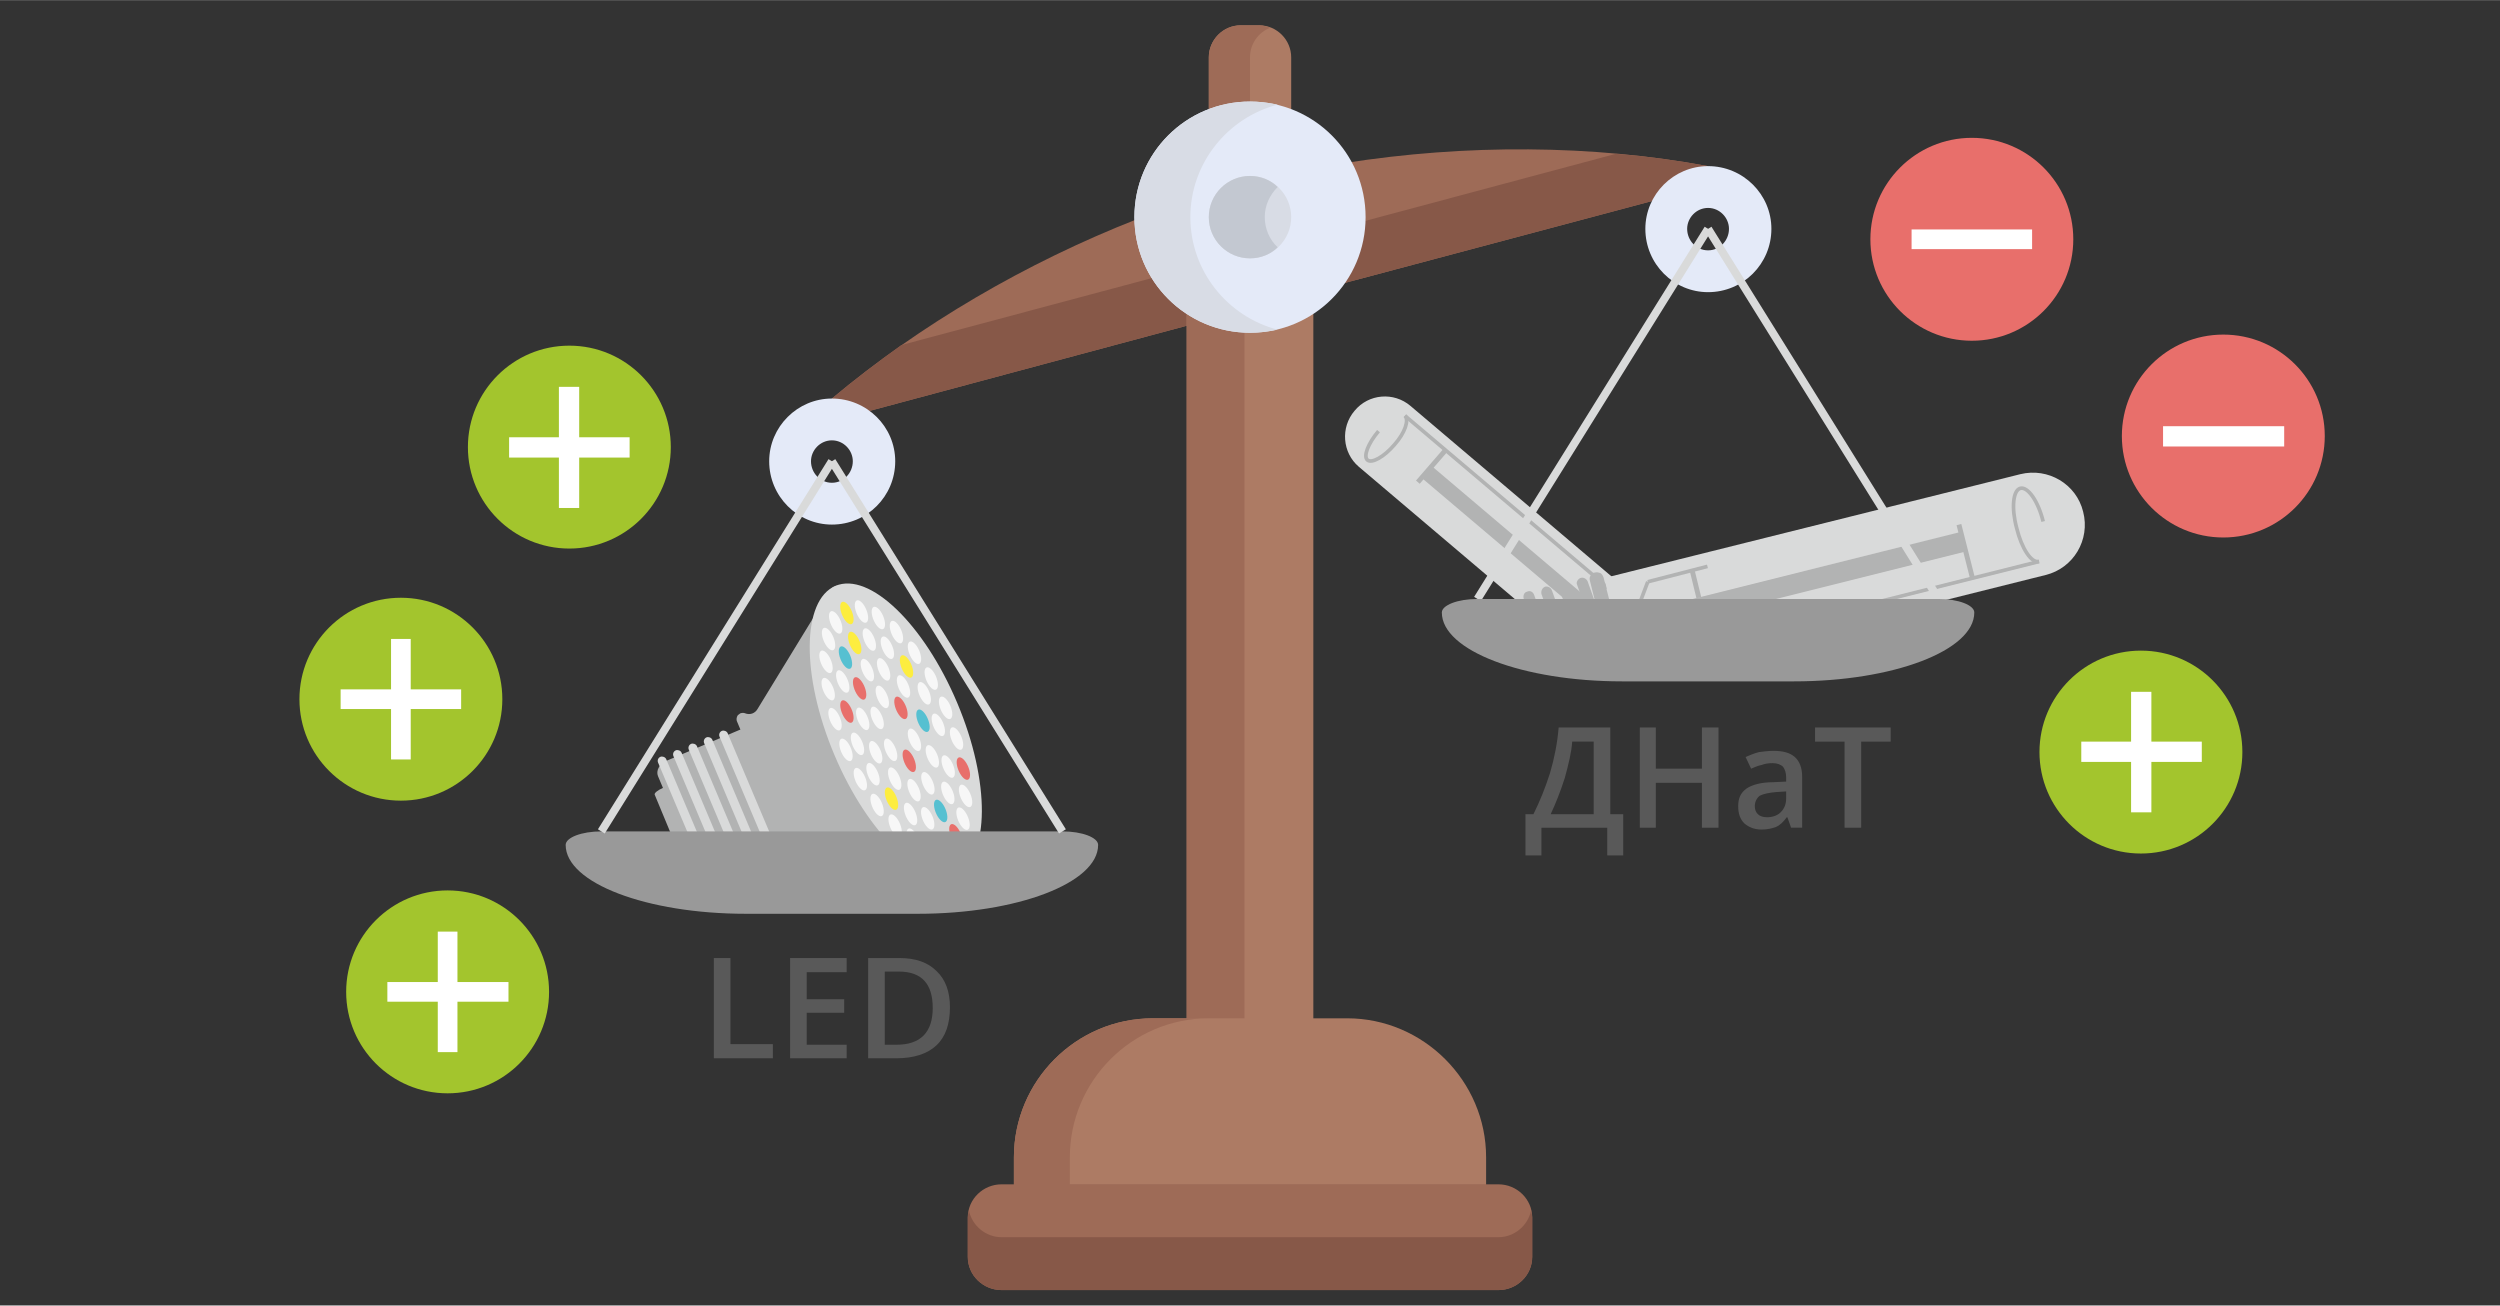 <?xml version="1.0" encoding="UTF-8"?>
<!DOCTYPE svg PUBLIC "-//W3C//DTD SVG 1.1//EN" "http://www.w3.org/Graphics/SVG/1.1/DTD/svg11.dtd">
<!-- Creator: CorelDRAW 2020 (64-Bit) -->
<svg xmlns="http://www.w3.org/2000/svg" xml:space="preserve" width="630px" height="329px" version="1.1" style="shape-rendering:geometricPrecision; text-rendering:geometricPrecision; image-rendering:optimizeQuality; fill-rule:evenodd; clip-rule:evenodd"
viewBox="0 0 4066 2123"
 xmlns:xlink="http://www.w3.org/1999/xlink"
 xmlns:xodm="http://www.corel.com/coreldraw/odm/2003">
 <rect x="0" y="0" width="4066" height="2123" fill="#333333" stroke="none"/>
 <defs>
  <style type="text/css">
   <![CDATA[
    .str2 {stroke:#D9DADA;stroke-width:13;stroke-miterlimit:22.926}
    .str1 {stroke:#B2B3B3;stroke-width:8;stroke-miterlimit:22.926}
    .str0 {stroke:#B2B3B3;stroke-width:6;stroke-miterlimit:22.926}
    .fil0 {fill:none}
    .fil3 {fill:#D9DADA}
    .fil1 {fill:#B2B3B3}
    .fil9 {fill:#767676}
    .fil6 {fill:#FDED3F}
    .fil5 {fill:#E86F6B}
    .fil7 {fill:#56C0D1}
    .fil11 {fill:#A3C52D}
    .fil4 {fill:#F7F7F7}
    .fil8 {fill:#B2B3B3;fill-rule:nonzero}
    .fil10 {fill:#595959;fill-rule:nonzero}
    .fil14 {fill:#875848;fill-rule:nonzero}
    .fil19 {fill:#999999;fill-rule:nonzero}
    .fil13 {fill:#9E6B57;fill-rule:nonzero}
    .fil15 {fill:#AD7B64;fill-rule:nonzero}
    .fil18 {fill:#C3C8D1;fill-rule:nonzero}
    .fil17 {fill:#D8DCE5;fill-rule:nonzero}
    .fil16 {fill:#E4EAF8;fill-rule:nonzero}
    .fil12 {fill:white;fill-rule:nonzero}
    .fil2 {fill:#999999;fill-opacity:0.502}
   ]]>
  </style>
 </defs>
 <g id="Слой_x0020_1">
  <rect class="fil0" x="285" y="149" width="3497" height="1825"/>
  <rect class="fil0" width="4066" height="2123"/>
  <g id="_2844210085024">
   <rect class="fil1" transform="matrix(-0.33 -0.782 -0.992 0.419 1303.2 1343.55)" width="216" height="170" rx="21" ry="21"/>
   <rect class="fil1" transform="matrix(-0.117 -0.282 -0.961 0.405 1134.51 1373.2)" width="349" height="32" rx="16" ry="16"/>
   <path class="fil1" d="M1293 1371l0 0zm-89 -211l0 0zm266 20l92 218c2,5 1,11 -3,16 -4,5 -9,7 -15,5l-235 -53c-5,-1 -9,0 -13,3 -1,1 -2,1 -3,2 -5,2 -12,0 -14,-6l-31 -74 -49 -117c-2,-4 -1,-8 1,-11 1,-1 3,-2 4,-3 3,-1 6,-1 8,0 8,3 16,0 20,-7l118 -193c3,-5 8,-8 15,-8 6,1 11,4 13,10l92 218z"/>
   <path class="fil2" d="M1499 1409l-29 -31 -163 -13c1,0 2,1 2,1l190 43z"/>
   <circle class="fil3" transform="matrix(-0.485 0.205 0.476 1.129 1456.91 1185.23)" r="206"/>
   <circle class="fil4" transform="matrix(0.003 -0.471 -0.34 -0.326 1536.41 1373.64)" r="32"/>
   <circle class="fil5" transform="matrix(-0.085 -0.54 -0.329 -0.193 1554.66 1358.37)" r="32"/>
   <circle class="fil4" transform="matrix(-0.167 -0.571 -0.296 -0.047 1566.26 1331.3)" r="32"/>
   <circle class="fil4" transform="matrix(-0.238 -0.564 -0.243 0.102 1570.4 1294.28)" r="32"/>
   <circle class="fil5" transform="matrix(-0.293 -0.518 -0.173 0.245 1566.81 1249.83)" r="32"/>
   <circle class="fil4" transform="matrix(-0.327 -0.437 -0.091 0.371 1555.73 1200.98)" r="32"/>
   <circle class="fil4" transform="matrix(-0.34 -0.326 -0.003 0.471 1537.92 1151.05)" r="32"/>
   <circle class="fil4" transform="matrix(-0.329 -0.193 0.085 0.54 1514.58 1103.45)" r="32"/>
   <circle class="fil4" transform="matrix(-0.296 -0.047 0.167 0.571 1487.31 1061.42)" r="32"/>
   <circle class="fil4" transform="matrix(-0.243 0.102 0.238 0.564 1457.98 1027.84)" r="32"/>
   <circle class="fil4" transform="matrix(-0.173 0.245 0.293 0.518 1428.56 1004.98)" r="32"/>
   <circle class="fil4" transform="matrix(-0.091 0.371 0.327 0.437 1401.08 994.398)" r="32"/>
   <circle class="fil6" transform="matrix(-0.003 0.471 0.34 0.326 1377.41 996.825)" r="32"/>
   <circle class="fil4" transform="matrix(0.085 0.54 0.329 0.193 1359.15 1012.09)" r="32"/>
   <circle class="fil4" transform="matrix(0.167 0.571 0.296 0.047 1347.56 1039.16)" r="32"/>
   <circle class="fil4" transform="matrix(0.238 0.564 0.243 -0.102 1343.41 1076.18)" r="32"/>
   <circle class="fil4" transform="matrix(0.293 0.518 0.173 -0.245 1347 1120.63)" r="32"/>
   <circle class="fil4" transform="matrix(0.327 0.437 0.091 -0.371 1358.08 1169.49)" r="32"/>
   <circle class="fil4" transform="matrix(0.34 0.326 0.003 -0.471 1375.9 1219.41)" r="32"/>
   <circle class="fil4" transform="matrix(0.329 0.193 -0.085 -0.54 1399.24 1267.01)" r="32"/>
   <circle class="fil4" transform="matrix(0.296 0.047 -0.167 -0.571 1426.5 1309.04)" r="32"/>
   <circle class="fil4" transform="matrix(0.243 -0.102 -0.238 -0.564 1455.84 1342.62)" r="32"/>
   <circle class="fil4" transform="matrix(0.173 -0.245 -0.293 -0.518 1485.25 1365.49)" r="32"/>
   <circle class="fil4" transform="matrix(0.091 -0.371 -0.327 -0.437 1512.73 1376.06)" r="32"/>
   <circle class="fil4" transform="matrix(-0.327 -0.437 -0.091 0.371 1526.08 1178.66)" r="32"/>
   <circle class="fil4" transform="matrix(-0.338 -0.277 0.031 0.502 1503.24 1127.46)" r="32"/>
   <circle class="fil6" transform="matrix(-0.305 -0.081 0.149 0.567 1474.37 1083.77)" r="32"/>
   <circle class="fil4" transform="matrix(-0.233 0.125 0.248 0.559 1443.23 1053.28)" r="32"/>
   <circle class="fil4" transform="matrix(-0.13 0.316 0.314 0.478 1413.87 1039.97)" r="32"/>
   <circle class="fil6" transform="matrix(-0.01 0.465 0.34 0.335 1390.11 1045.57)" r="32"/>
   <circle class="fil7" transform="matrix(0.112 0.554 0.321 0.148 1375.04 1069.34)" r="32"/>
   <circle class="fil4" transform="matrix(0.218 0.57 0.26 -0.058 1370.63 1108.19)" r="32"/>
   <circle class="fil5" transform="matrix(0.296 0.513 0.166 -0.256 1377.45 1157.07)" r="32"/>
   <circle class="fil4" transform="matrix(0.336 0.388 0.05 -0.422 1394.61 1209.62)" r="32"/>
   <circle class="fil4" transform="matrix(0.332 0.214 -0.072 -0.532 1419.87 1258.99)" r="32"/>
   <circle class="fil6" transform="matrix(0.285 0.011 -0.185 -0.573 1449.96 1298.76)" r="32"/>
   <circle class="fil4" transform="matrix(0.2 -0.193 -0.274 -0.54 1480.95 1323.76)" r="32"/>
   <circle class="fil4" transform="matrix(0.09 -0.372 -0.328 -0.436 1508.81 1330.72)" r="32"/>
   <circle class="fil7" transform="matrix(-0.032 -0.503 -0.338 -0.276 1529.92 1318.76)" r="32"/>
   <circle class="fil4" transform="matrix(-0.15 -0.568 -0.305 -0.079 1541.52 1289.41)" r="32"/>
   <circle class="fil4" transform="matrix(-0.249 -0.559 -0.232 0.127 1542.12 1246.5)" r="32"/>
   <circle class="fil7" transform="matrix(-0.249 -0.559 -0.232 0.127 1501.14 1172.03)" r="32"/>
   <circle class="fil4" transform="matrix(-0.333 -0.408 -0.066 0.402 1469.47 1116.31)" r="32"/>
   <circle class="fil4" transform="matrix(-0.318 -0.135 0.119 0.557 1437.11 1088.52)" r="32"/>
   <circle class="fil4" transform="matrix(-0.208 0.178 0.269 0.545 1410.68 1089.69)" r="32"/>
   <circle class="fil5" transform="matrix(-0.035 0.438 0.338 0.37 1398.09 1119.46)" r="32"/>
   <circle class="fil4" transform="matrix(0.148 0.567 0.306 0.084 1403.12 1168.93)" r="32"/>
   <circle class="fil4" transform="matrix(0.287 0.526 0.182 -0.227 1424.25 1223.28)" r="32"/>
   <circle class="fil4" transform="matrix(0.34 0.328 0.004 -0.47 1455.16 1266.24)" r="32"/>
   <circle class="fil4" transform="matrix(0.291 0.031 -0.175 -0.572 1486.59 1284.94)" r="32"/>
   <circle class="fil4" transform="matrix(0.155 -0.275 -0.302 -0.503 1509.14 1273.78)" r="32"/>
   <circle class="fil4" transform="matrix(-0.027 -0.498 -0.339 -0.283 1516.37 1229.96)" r="32"/>
   <circle class="fil5" transform="matrix(0.291 0.031 -0.175 -0.572 1478.84 1237.21)" r="32"/>
   <circle class="fil4" transform="matrix(-0.006 -0.48 -0.34 -0.313 1487.23 1203.05)" r="32"/>
   <circle class="fil5" transform="matrix(-0.297 -0.511 -0.164 0.259 1465.3 1151.08)" r="32"/>
   <circle class="fil4" transform="matrix(-0.291 -0.031 0.175 0.572 1434.98 1133.25)" r="32"/>
   <circle class="fil4" transform="matrix(0.006 0.48 0.34 0.313 1426.59 1167.41)" r="32"/>
   <circle class="fil4" transform="matrix(0.297 0.511 0.164 -0.259 1448.52 1219.39)" r="32"/>
   <rect class="fil3" transform="matrix(-0.349 -0.826 -0.826 0.349 1259.89 1373.23)" width="227" height="16" rx="8" ry="8"/>
   <rect class="fil3" transform="matrix(-0.349 -0.826 -0.826 0.349 1234.9 1383.77)" width="227" height="16" rx="8" ry="8"/>
   <rect class="fil3" transform="matrix(-0.349 -0.826 -0.826 0.349 1209.91 1394.32)" width="227" height="16" rx="8" ry="8"/>
   <rect class="fil3" transform="matrix(-0.349 -0.826 -0.826 0.349 1184.92 1404.86)" width="227" height="16" rx="8" ry="8"/>
   <rect class="fil3" transform="matrix(-0.349 -0.826 -0.826 0.349 1159.93 1415.41)" width="227" height="16" rx="8" ry="8"/>
  </g>
  <g id="_2844210091696">
   <g>
    <path class="fil3" d="M2519 1021l-309 -262c-27,-23 -30,-64 -7,-91l0 0c23,-28 64,-31 91,-8l408 346 -13 15 -170 0z"/>
    <path class="fil1" d="M2718 1021l1 -2c2,-3 2,-8 -1,-10l0 0c-3,-2 -8,-1 -10,2l-6 10 16 0z"/>
    <path class="fil1" d="M2711 1021l4 -6c2,-2 2,-7 -1,-9l0 0c-3,-3 -7,-2 -9,1l-12 14 18 0z"/>
    <path class="fil8" d="M2707 1021l6 -7c1,-1 1,-2 1,-3 0,-1 -1,-2 -1,-3l0 0c-1,-1 -2,-1 -3,-1 -1,0 -2,1 -3,1l-10 13 -8 0 14 -16c1,-2 4,-3 6,-3 2,-1 4,0 6,1l1 1c2,1 3,4 3,6 1,3 0,5 -2,7l-3 4 -7 0z"/>
    <path class="fil0 str0" d="M2285 676c7,7 0,28 -17,47 -17,20 -37,31 -44,25 -7,-6 1,-27 18,-47"/>
    <rect class="fil1" transform="matrix(-1.012 -0.858 0.858 -1.012 2580.03 1004.09)" width="265" height="19"/>
    <line class="fil0 str0" x1="2285" y1="676" x2="2651" y2= "986" />
    <polygon class="fil8" points="2533,1006 2550,1021 2542,1021 2530,1011 "/>
    <polygon class="fil8" points="2654,987 2650,1016 2656,1021 2648,1021 2645,1018 2648,986 "/>
    <polygon class="fil8" points="2544,1019 2566,993 2572,997 2552,1021 2546,1021 "/>
    <line class="fil0 str1" x1="2351" y1="732" x2="2306" y2= "784" />
   </g>
   <g>
    <path class="fil3" d="M2609 940l677 -169c45,-11 91,16 102,61l0 0c12,46 -16,92 -61,103l-344 86 -354 0 -20 -81z"/>
    <path class="fil1" d="M2565 951l25 70 19 0 -27 -76c-2,-4 -7,-7 -12,-5l0 0c-4,2 -7,7 -5,11z"/>
    <path class="fil1" d="M2536 958l23 63 18 0 -24 -69c-2,-4 -7,-7 -12,-5l0 0c-4,2 -6,7 -5,11z"/>
    <path class="fil1" d="M2507 966l20 55 19 0 -22 -61c-2,-5 -7,-7 -11,-6l0 0c-5,2 -7,7 -6,12z"/>
    <path class="fil1" d="M2478 973l18 48 18 0 -19 -54c-2,-5 -7,-7 -11,-5l0 0c-5,1 -7,6 -6,11z"/>
    <path class="fil1" d="M2463 997l6 24 18 0 -7 -28c-2,-5 -6,-8 -11,-7l0 0c-5,2 -8,6 -6,11z"/>
    <path class="fil9" d="M2455 1021c-4,-3 -8,-4 -12,-3l0 0c-2,1 -4,2 -5,3l17 0z"/>
    <path class="fil1" d="M2588 944l20 77 18 0 -21 -81c-1,-5 -6,-8 -10,-7l0 0c-5,1 -8,6 -7,11z"/>
    <path class="fil8" d="M2591 943l19 78 -5 0 -19 -76c-1,-3 -1,-7 1,-9 1,-3 4,-5 7,-5l0 0c3,-1 6,0 9,1 2,1 4,4 5,7l21 82 -6 0 -20 -81c-1,-1 -2,-3 -3,-3 -1,-1 -3,-1 -4,-1l-1 0c-1,1 -3,2 -3,3 -1,1 -1,3 -1,4z"/>
    <path class="fil0 str0" d="M3316 913c-12,3 -28,-21 -36,-54 -9,-33 -6,-62 6,-65 12,-3 29,21 37,54"/>
    <rect class="fil1" transform="matrix(1.679 -0.42 0.42 1.679 2744.91 975.992)" width="265" height="19"/>
    <polygon class="fil8" points="3317,916 2897,1021 2874,1021 3316,910 "/>
    <line class="fil0 str0" x1="2777" y1="921" x2="2680" y2= "946" />
    <polyline class="fil0 str0" points="2680,946 2666,983 2623,994 "/>
    <line class="fil0 str1" x1="2752" y1="927" x2="2763" y2= "972" />
    <line class="fil0 str1" x1="3208" y1="940" x2="3186" y2= "853" />
   </g>
  </g>
  <polygon class="fil10" points="1161,1721 1161,1558 1188,1558 1188,1698 1257,1698 1257,1721 "/>
  <polygon id="1" class="fil10" points="1377,1721 1285,1721 1285,1558 1377,1558 1377,1581 1312,1581 1312,1625 1373,1625 1373,1647 1312,1647 1312,1699 1377,1699 "/>
  <path id="2" class="fil10" d="M1545 1638c0,27 -7,48 -22,62 -15,14 -37,21 -65,21l-46 0 0 -163 51 0c26,0 46,7 60,21 15,14 22,34 22,59zm-28 1c0,-39 -18,-59 -55,-59l-23 0 0 119 19 0c39,0 59,-20 59,-60z"/>
  <path class="fil10" d="M2481 1324l13 0c10,-20 19,-42 27,-67 7,-24 12,-49 14,-74l84 0 0 141 21 0 0 67 -26 0 0 -45 -107 0 0 45 -26 0 0 -67zm76 -118c-1,17 -6,37 -12,59 -7,22 -15,42 -23,59l70 0 0 -118 -35 0z"/>
  <polygon id="1" class="fil10" points="2795,1346 2768,1346 2768,1273 2693,1273 2693,1346 2667,1346 2667,1183 2693,1183 2693,1250 2768,1250 2768,1183 2795,1183 "/>
  <path id="2" class="fil10" d="M2913 1346l-6 -17 -1 0c-6,8 -11,13 -18,16 -6,2 -13,4 -23,4 -12,0 -21,-4 -28,-10 -7,-7 -10,-16 -10,-28 0,-13 4,-22 14,-29 9,-6 24,-10 43,-10l21 -1 0 -7c0,-7 -2,-13 -5,-17 -4,-4 -10,-6 -17,-6 -7,0 -13,1 -18,3 -6,1 -12,4 -17,6l-9 -19c7,-3 14,-6 22,-8 8,-1 16,-2 23,-2 16,0 27,3 35,10 8,7 12,18 12,32l0 83 -18 0zm-39 -17c9,0 17,-3 22,-8 6,-6 9,-13 9,-23l0 -11 -16 1c-12,1 -21,3 -27,6 -5,4 -8,10 -8,17 0,6 2,10 5,13 3,3 8,5 15,5z"/>
  <polygon id="3" class="fil10" points="3027,1346 3000,1346 3000,1206 2952,1206 2952,1183 3075,1183 3075,1206 3027,1206 "/>
  <circle class="fil11" cx="3482" cy="1223" r="165"/>
  <polygon class="fil12" points="3385,1206 3581,1206 3581,1239 3385,1239 "/>
  <polygon class="fil12" points="3499,1125 3499,1321 3466,1321 3466,1125 "/>
  <circle class="fil11" cx="926" cy="727" r="165"/>
  <polygon class="fil12" points="828,711 1024,711 1024,744 828,744 "/>
  <polygon class="fil12" points="942,629 942,826 909,826 909,629 "/>
  <g id="_2844210097552">
   <path class="fil13" d="M1977 517l-8 -30c0,0 0,0 0,0 -56,-20 -102,-65 -118,-127 0,-1 -1,-2 -1,-4 -181,71 -354,172 -497,292 7,8 13,18 16,29 0,1 0,2 1,3l607 -163z"/>
   <path class="fil13" d="M2778 270c-188,-35 -394,-36 -591,-5 0,2 1,3 1,5 17,61 0,124 -39,168 0,0 0,0 0,0l8 30 623 -166c0,-1 0,-2 -1,-3 -2,-10 -2,-20 -1,-29z"/>
  </g>
  <g id="_2844210099760">
   <path class="fil14" d="M1900 445l-434 116c-39,28 -77,57 -113,87 7,8 13,18 16,29 0,1 0,2 1,3l607 -163 -8 -30c0,0 0,0 0,0 -26,-9 -49,-24 -69,-42z"/>
   <path class="fil14" d="M2628 250l-441 118c-7,26 -20,50 -38,70 0,0 0,0 0,0l8 30 623 -166c0,-1 0,-2 -1,-3 -2,-10 -2,-20 -1,-29 -49,-9 -99,-16 -150,-20z"/>
  </g>
  <path class="fil15" d="M2033 537c-38,0 -73,-12 -103,-31l0 1156 206 0 0 -1156c-30,19 -65,31 -103,31z"/>
  <path class="fil13" d="M1930 506l0 1156 94 0 0 -1125c-35,-2 -67,-13 -94,-31z"/>
  <path class="fil16" d="M2778 475c-56,0 -102,-46 -102,-103 0,-56 46,-102 102,-102 57,0 103,46 103,102 0,57 -46,103 -103,103zm0 -137c-19,0 -34,16 -34,34 0,19 15,35 34,35 19,0 34,-16 34,-35 0,-18 -15,-34 -34,-34z"/>
  <path class="fil15" d="M2033 169c24,0 46,5 67,13l0 -89c0,-28 -23,-52 -52,-52l-30 0c-29,0 -52,24 -52,52l0 89c21,-8 43,-13 67,-13z"/>
  <path class="fil13" d="M2033 93c0,-22 14,-41 33,-48 -5,-2 -12,-4 -18,-4l-30 0c-29,0 -52,24 -52,52l0 89c21,-8 43,-13 67,-13l0 -76 0 0z"/>
  <path class="fil16" d="M2033 165c-104,0 -188,84 -188,188 0,104 84,188 188,188 104,0 188,-84 188,-188 0,-104 -84,-188 -188,-188z"/>
  <g id="_2844210103264">
   <path class="fil17" d="M1936 353c0,-88 61,-162 142,-183 -14,-3 -29,-5 -45,-5 -104,0 -188,84 -188,188 0,104 84,188 188,188 16,0 31,-2 45,-5 -81,-21 -142,-95 -142,-183z"/>
   <circle class="fil17" cx="2033" cy="353" r="67"/>
  </g>
  <path class="fil18" d="M2057 353c0,-19 8,-36 21,-49 -11,-11 -27,-18 -45,-18 -37,0 -67,30 -67,67 0,37 30,67 67,67 18,0 34,-7 45,-18 -13,-12 -21,-30 -21,-49z"/>
  <path class="fil19" d="M1493 1486l-280 0c-161,0 -293,-50 -293,-112l0 0c0,-12 26,-22 58,-22l750 0c32,0 58,10 58,22l0 0c0,62 -132,112 -293,112z"/>
  <path class="fil16" d="M1353 853c-56,0 -102,-46 -102,-103 0,-56 46,-102 102,-102 57,0 103,46 103,102 0,57 -46,103 -103,103zm0 -137c-19,0 -34,16 -34,34 0,19 15,35 34,35 19,0 34,-16 34,-35 0,-18 -15,-34 -34,-34z"/>
  <path class="fil15" d="M2191 1656l-316 0c-125,0 -226,102 -226,226l0 45 768 0 0 -45c0,-124 -102,-226 -226,-226z"/>
  <g id="_2844210106096">
   <path class="fil13" d="M1966 1656l-91 0c-125,0 -226,102 -226,226l0 45 91 0 0 -45c0,-124 101,-226 226,-226z"/>
   <path class="fil13" d="M2437 1926l-808 0c-30,0 -55,24 -55,54l0 64c0,30 25,54 55,54l808 0c30,0 55,-24 55,-54l0 -64c0,-30 -25,-54 -55,-54z"/>
  </g>
  <path class="fil14" d="M2437 2012l-808 0c-26,0 -48,-19 -53,-43 -1,4 -2,7 -2,11l0 64c0,30 25,54 55,54l808 0c30,0 55,-24 55,-54l0 -64c0,-4 -1,-7 -2,-11 -5,24 -27,43 -53,43z"/>
  <g id="_2844210105952">
   <line class="fil0 str2" x1="1353" y1="750" x2="978" y2= "1352" />
   <line class="fil0 str2" x1="1353" y1="750" x2="1728" y2= "1352" />
  </g>
  <g id="_2844210037024">
   <line class="fil0 str2" x1="2778" y1="372" x2="2403" y2= "974" />
   <line class="fil0 str2" x1="2778" y1="372" x2="3153" y2= "974" />
  </g>
  <path class="fil19" d="M2918 1108l-280 0c-161,0 -293,-50 -293,-112l0 0c0,-12 26,-22 58,-22l750 0c32,0 58,10 58,22l0 0c0,62 -132,112 -293,112z"/>
  <circle class="fil11" cx="652" cy="1137" r="165"/>
  <polygon class="fil12" points="554,1121 750,1121 750,1153 554,1153 "/>
  <polygon class="fil12" points="668,1039 668,1235 636,1235 636,1039 "/>
  <circle class="fil11" cx="728" cy="1613" r="165"/>
  <polygon class="fil12" points="630,1597 827,1597 827,1629 630,1629 "/>
  <polygon class="fil12" points="744,1515 744,1711 712,1711 712,1515 "/>
  <circle class="fil5" cx="3207" cy="389" r="165"/>
  <polygon class="fil12" points="3109,373 3305,373 3305,405 3109,405 "/>
  <circle class="fil5" cx="3616" cy="709" r="165"/>
  <polygon class="fil12" points="3518,693 3715,693 3715,726 3518,726 "/>
 </g>
</svg>
